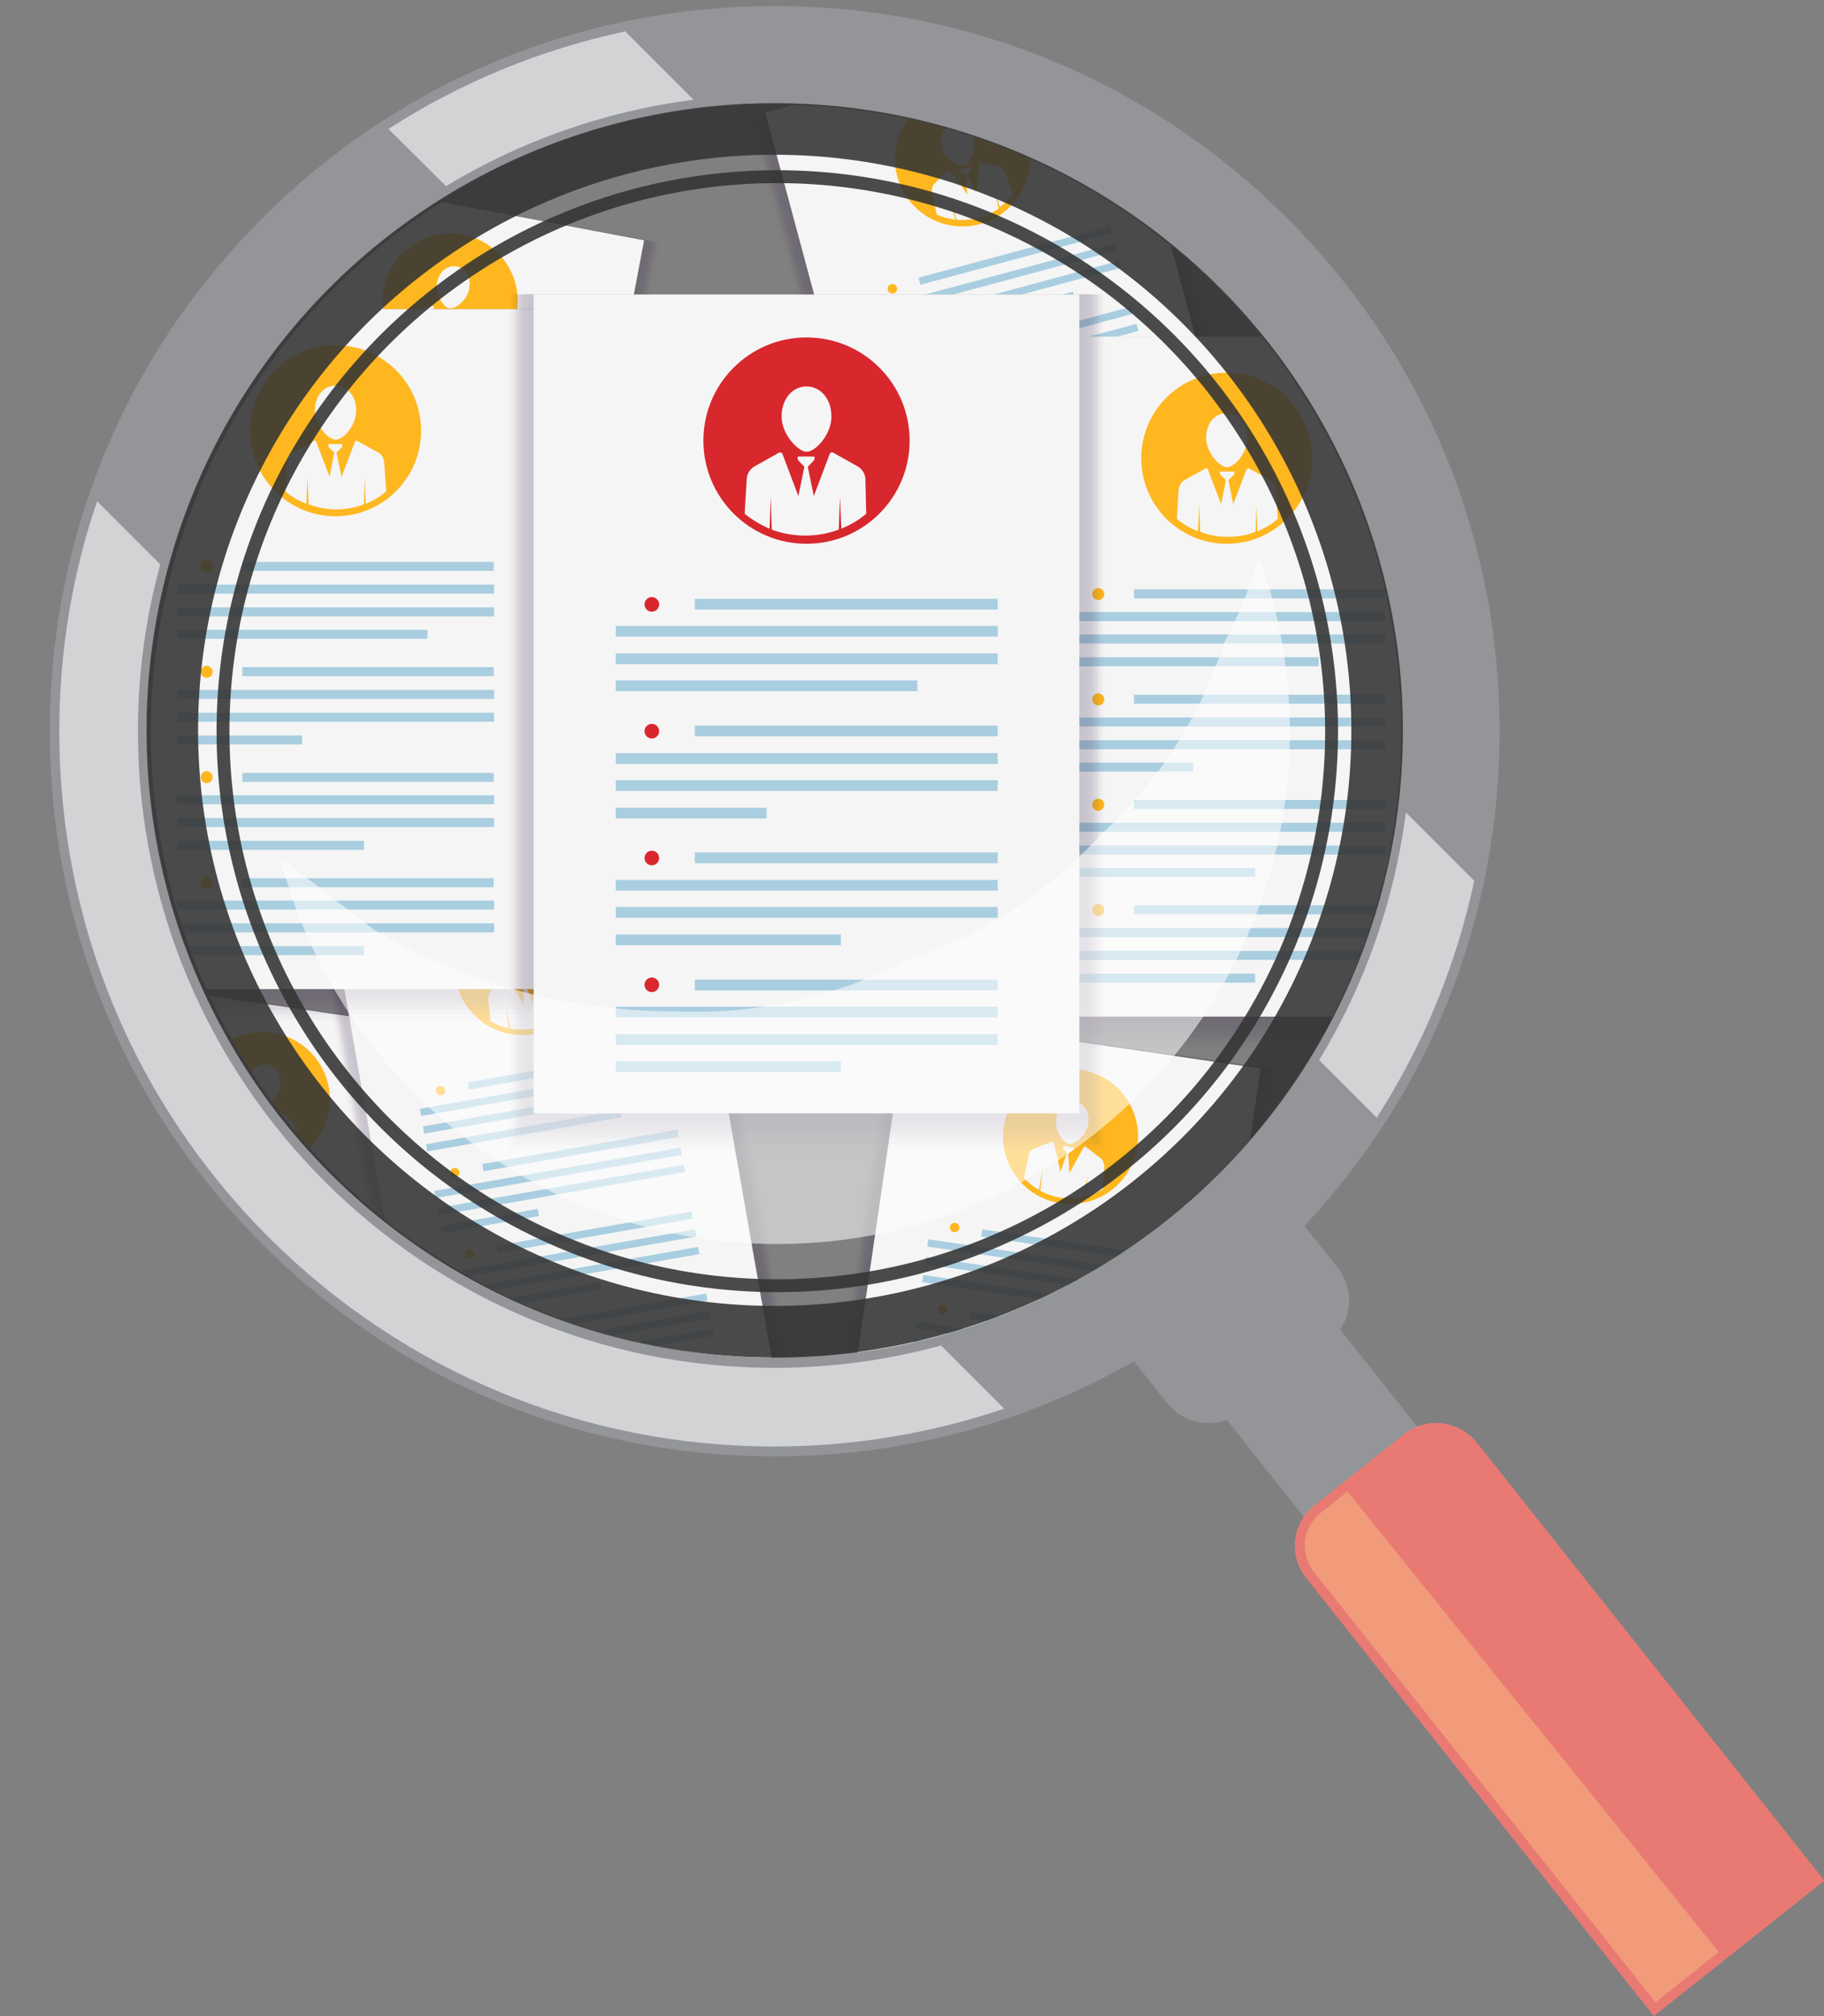 <?xml version="1.0" encoding="utf-8"?>
<!-- Generator: Adobe Illustrator 21.0.0, SVG Export Plug-In . SVG Version: 6.00 Build 0)  -->
<svg version="1.1" id="Objects" xmlns="http://www.w3.org/2000/svg" xmlns:xlink="http://www.w3.org/1999/xlink" x="0px" y="0px"
	 viewBox="0 0 424.5 469" style="enable-background:new 0 0 424.5 469;" xml:space="preserve">
<rect x="0" y="0" width="424.5" height="469" fill="#808080" stroke="none"/>
<style type="text/css">
	.st0{clip-path:url(#XMLID_9_);}
	.st1{opacity:0.23;}
	.st2{opacity:2.000000e-02;fill:#341E45;}
	.st3{opacity:0.129;fill:#341E45;}
	.st4{opacity:0.238;fill:#341E45;}
	.st5{opacity:0.347;fill:#341E45;}
	.st6{opacity:0.456;fill:#341E45;}
	.st7{opacity:0.564;fill:#341E45;}
	.st8{opacity:0.673;fill:#341E45;}
	.st9{opacity:0.782;fill:#341E45;}
	.st10{opacity:0.891;fill:#341E45;}
	.st11{fill:#341E45;}
	.st12{fill:#F5F5F5;}
	.st13{fill:#FEB71F;}
	.st14{fill:#A9CEE0;}
	.st15{fill:#D8272D;}
	.st16{fill:#939598;}
	.st17{fill:#D1D3D4;}
	.st18{fill:#E97A73;}
	.st19{fill:#F19B7A;}
	.st20{opacity:0.88;fill:none;stroke:#333333;stroke-width:12;stroke-miterlimit:10;}
	.st21{opacity:0.54;fill:#FFFFFF;}
	.st22{opacity:0.88;fill:none;stroke:#333333;stroke-width:3;stroke-miterlimit:10;}
</style>
<g id="XMLID_91_">
	<defs>
		<circle id="XMLID_86_" cx="180.9" cy="170.1" r="145.8"/>
	</defs>
	<clipPath id="XMLID_9_">
		<use xlink:href="#XMLID_86_"  style="overflow:visible;"/>
	</clipPath>
	<g id="XMLID_298_" class="st0">
		<g id="XMLID_401_" class="st1">
			
				<rect id="XMLID_201_" x="169.6" y="33.2" transform="matrix(0.26 0.966 -0.966 0.26 250.141 -168.738)" class="st2" width="131.1" height="91.2"/>
			
				<rect id="XMLID_523_" x="189.9" y="13.3" transform="matrix(0.966 -0.26 0.26 0.966 -12.292 63.759)" class="st3" width="90.3" height="130.2"/>
			
				<rect id="XMLID_522_" x="190.2" y="13.3" transform="matrix(0.966 -0.26 0.26 0.966 -12.184 63.714)" class="st4" width="89.4" height="129.3"/>
			
				<rect id="XMLID_521_" x="190.5" y="13.3" transform="matrix(0.966 -0.26 0.26 0.966 -12.076 63.669)" class="st5" width="88.5" height="128.5"/>
			
				<rect id="XMLID_520_" x="190.9" y="13.3" transform="matrix(0.966 -0.26 0.26 0.966 -11.969 63.624)" class="st6" width="87.6" height="127.6"/>
			
				<rect id="XMLID_207_" x="191.2" y="13.3" transform="matrix(0.966 -0.26 0.26 0.966 -11.861 63.579)" class="st7" width="86.7" height="126.7"/>
			
				<rect id="XMLID_206_" x="191.5" y="13.3" transform="matrix(0.966 -0.26 0.26 0.966 -11.753 63.535)" class="st8" width="85.8" height="125.8"/>
			
				<rect id="XMLID_205_" x="191.9" y="13.3" transform="matrix(0.966 -0.26 0.26 0.966 -11.645 63.49)" class="st9" width="84.9" height="124.9"/>
			
				<rect id="XMLID_204_" x="192.2" y="13.4" transform="matrix(0.966 -0.26 0.26 0.966 -11.538 63.445)" class="st10" width="84" height="124"/>
			
				<rect id="XMLID_198_" x="192.6" y="13.4" transform="matrix(0.966 -0.26 0.26 0.966 -11.43 63.4)" class="st11" width="83.1" height="123.1"/>
		</g>
		<g id="XMLID_299_">
			
				<rect id="XMLID_398_" x="192.8" y="13.3" transform="matrix(0.966 -0.26 0.26 0.966 -11.614 63.477)" class="st12" width="83.1" height="124.6"/>
			<g id="XMLID_381_">
				
					<ellipse id="XMLID_395_" transform="matrix(0.966 -0.26 0.26 0.966 -1.919 59.442)" class="st13" cx="223.9" cy="37" rx="15.7" ry="15.7"/>
				<g id="XMLID_382_">
					<g id="XMLID_842_">
						<g id="XMLID_848_">
							<path id="XMLID_849_" class="st12" d="M224.3,38.6c1.4-0.4,3-3.5,2.3-6.2c-0.7-2.6-2.8-4-4.9-3.4c-2,0.5-3.2,2.8-2.5,5.4
								C220,37.1,223.1,38.9,224.3,38.6z"/>
						</g>
						<g id="XMLID_844_">
							<path id="XMLID_845_" class="st12" d="M234,40.2c-0.3-0.7-0.9-1.3-1.6-1.5l-4.1-1c-0.2-0.1-0.4,0.1-0.4,0.3l-0.7,6.8l-2-4.1
								l0.7-1.3c0-0.2,0-0.4-0.1-0.5l-2.4,0.6c0,0.2,0,0.4,0.2,0.5l1.2,0.7l0.3,4.5l-4-5.6c-0.1-0.2-0.4-0.2-0.5,0l-3,3
								c-0.6,0.5-0.8,1.3-0.7,2.1l1.1,5.2c1.3,0.6,2.8,1,4.3,1.2l-1.1-4.8l1.4,4.8c1.7,0.2,3.4,0,5.1-0.4c1.7-0.5,3.3-1.2,4.7-2.2
								l-1.1-4.9l1.4,4.6c1.2-0.9,2.2-2,3.1-3.2L234,40.2z"/>
						</g>
					</g>
				</g>
			</g>
			<g id="XMLID_300_">
				<g id="XMLID_373_">
					
						<rect id="XMLID_380_" x="213.1" y="58.6" transform="matrix(0.966 -0.26 0.26 0.966 -7.338 63.408)" class="st14" width="46.1" height="1.7"/>
					
						<rect id="XMLID_379_" x="202.4" y="64.2" transform="matrix(0.966 -0.26 0.26 0.966 -8.95 62.368)" class="st14" width="58.2" height="1.7"/>
					
						<rect id="XMLID_378_" x="203.4" y="68.2" transform="matrix(0.966 -0.26 0.26 0.966 -9.955 62.787)" class="st14" width="58.2" height="1.7"/>
					
						<rect id="XMLID_377_" x="204.7" y="73.8" transform="matrix(0.966 -0.26 0.26 0.966 -11.578 61.722)" class="st14" width="45.9" height="1.7"/>
					
						<ellipse id="XMLID_374_" transform="matrix(0.966 -0.26 0.26 0.966 -10.322 56.23)" class="st13" cx="207.6" cy="67.2" rx="1.1" ry="1.1"/>
				</g>
				<g id="XMLID_365_">
					
						<rect id="XMLID_372_" x="218.1" y="77.3" transform="matrix(0.966 -0.26 0.26 0.966 -12.013 65.352)" class="st14" width="46.1" height="1.7"/>
					
						<rect id="XMLID_371_" x="207.4" y="82.9" transform="matrix(0.966 -0.26 0.26 0.966 -13.625 64.313)" class="st14" width="58.2" height="1.7"/>
					
						<rect id="XMLID_370_" x="208.5" y="86.9" transform="matrix(0.966 -0.26 0.26 0.966 -14.63 64.732)" class="st14" width="58.2" height="1.7"/>
					
						<rect id="XMLID_369_" x="210.1" y="95.5" transform="matrix(0.966 -0.26 0.26 0.966 -17.408 60.89)" class="st14" width="23" height="1.7"/>
					
						<ellipse id="XMLID_366_" transform="matrix(0.966 -0.26 0.26 0.966 -14.996 58.178)" class="st13" cx="212.6" cy="85.8" rx="1.1" ry="1.1"/>
				</g>
				<g id="XMLID_357_">
					
						<rect id="XMLID_364_" x="223.2" y="95.9" transform="matrix(0.966 -0.26 0.26 0.966 -16.688 67.298)" class="st14" width="46.1" height="1.7"/>
					
						<rect id="XMLID_363_" x="212.4" y="101.5" transform="matrix(0.966 -0.26 0.26 0.966 -18.3 66.258)" class="st14" width="58.2" height="1.7"/>
					
						<rect id="XMLID_362_" x="213.5" y="105.5" transform="matrix(0.966 -0.26 0.26 0.966 -19.305 66.676)" class="st14" width="58.2" height="1.7"/>
					
						<rect id="XMLID_361_" x="215" y="112.6" transform="matrix(0.966 -0.26 0.26 0.966 -21.513 64.205)" class="st14" width="34.3" height="1.7"/>
					
						<ellipse id="XMLID_358_" transform="matrix(0.966 -0.26 0.26 0.966 -19.673 60.133)" class="st13" cx="217.6" cy="104.5" rx="1.1" ry="1.1"/>
				</g>
				<g id="XMLID_301_">
					
						<rect id="XMLID_356_" x="228.2" y="114.6" transform="matrix(0.966 -0.26 0.26 0.966 -21.363 69.243)" class="st14" width="46.1" height="1.7"/>
					
						<rect id="XMLID_355_" x="217.4" y="120.2" transform="matrix(0.966 -0.26 0.26 0.966 -22.975 68.204)" class="st14" width="58.2" height="1.7"/>
					
						<rect id="XMLID_354_" x="218.5" y="124.2" transform="matrix(0.966 -0.26 0.26 0.966 -23.98 68.621)" class="st14" width="58.2" height="1.7"/>
					
						<rect id="XMLID_352_" x="220" y="131.3" transform="matrix(0.966 -0.26 0.26 0.966 -26.188 66.149)" class="st14" width="34.3" height="1.7"/>
					
						<ellipse id="XMLID_302_" transform="matrix(0.966 -0.26 0.26 0.966 -24.348 62.078)" class="st13" cx="222.6" cy="123.1" rx="1.1" ry="1.1"/>
				</g>
			</g>
		</g>
	</g>
	<g id="XMLID_304_" class="st0">
		<g id="XMLID_495_" class="st1">
			
				<rect id="XMLID_189_" x="31.2" y="67" transform="matrix(-0.186 0.983 -0.983 -0.186 225.43 38.629)" class="st2" width="131.1" height="91.2"/>
			
				<rect id="XMLID_519_" x="31.7" y="67.1" transform="matrix(0.186 -0.983 0.983 0.186 -31.488 186.389)" class="st3" width="130.2" height="90.3"/>
			
				<rect id="XMLID_518_" x="32.2" y="67.1" transform="matrix(0.186 -0.983 0.983 0.186 -30.991 186.115)" class="st4" width="129.3" height="89.4"/>
			
				<rect id="XMLID_517_" x="32.7" y="67.1" transform="matrix(0.186 -0.983 0.983 0.186 -30.494 185.841)" class="st5" width="128.5" height="88.5"/>
			
				<rect id="XMLID_515_" x="33.3" y="67.1" transform="matrix(0.186 -0.983 0.983 0.186 -29.997 185.567)" class="st6" width="127.6" height="87.6"/>
			
				<rect id="XMLID_197_" x="33.8" y="67.1" transform="matrix(0.186 -0.983 0.983 0.186 -29.5 185.292)" class="st7" width="126.7" height="86.7"/>
			
				<rect id="XMLID_196_" x="34.3" y="67.1" transform="matrix(0.186 -0.983 0.983 0.186 -29.002 185.018)" class="st8" width="125.8" height="85.8"/>
			
				<rect id="XMLID_195_" x="34.9" y="67.1" transform="matrix(0.186 -0.983 0.983 0.186 -28.505 184.744)" class="st9" width="124.9" height="84.9"/>
			
				<rect id="XMLID_194_" x="35.4" y="67.1" transform="matrix(0.186 -0.983 0.983 0.186 -28.008 184.47)" class="st10" width="124" height="84"/>
			
				<rect id="XMLID_186_" x="55.9" y="47.2" transform="matrix(0.983 0.186 -0.186 0.983 21.984 -16.27)" class="st11" width="83.1" height="123.1"/>
		</g>
		<g id="XMLID_360_">
			
				<rect id="XMLID_492_" x="55.8" y="47.1" transform="matrix(0.983 0.186 -0.186 0.983 22.12 -16.23)" class="st12" width="83.1" height="124.6"/>
			<g id="XMLID_475_">
				
					<ellipse id="XMLID_489_" transform="matrix(0.186 -0.983 0.983 0.186 16.39 159.983)" class="st13" cx="104.8" cy="70.1" rx="15.7" ry="15.7"/>
				<g id="XMLID_476_">
					<g id="XMLID_790_">
						<g id="XMLID_793_">
							<path id="XMLID_794_" class="st12" d="M104.5,71.7c1.4,0.3,4.2-1.8,4.7-4.5c0.5-2.7-0.8-4.8-2.9-5.2
								c-2.1-0.4-4.1,1.1-4.6,3.8C101.2,68.5,103.3,71.5,104.5,71.7z"/>
						</g>
						<g id="XMLID_791_">
							<path id="XMLID_792_" class="st12" d="M112.5,77.4c0.1-0.8-0.2-1.5-0.8-2l-3.3-2.7c-0.2-0.1-0.4-0.1-0.5,0.1l-3.6,5.8
								l-0.1-4.5l1.2-0.8c0.1-0.2,0.1-0.3,0.1-0.5l-2.4-0.5c-0.1,0.2-0.1,0.3-0.1,0.5l0.8,1.2l-1.7,4.2l-1.2-6.8
								c0-0.2-0.3-0.3-0.5-0.3l-4,1.3c-0.7,0.2-1.3,0.8-1.5,1.6l-1.3,5.2c0.9,1.1,2.1,2.1,3.3,3l1.1-4.7l-0.8,4.9
								c1.4,0.9,3.1,1.5,4.8,1.9c1.8,0.3,3.5,0.3,5.2,0l1.1-4.9l-0.7,4.8c1.5-0.3,2.9-0.8,4.2-1.5L112.5,77.4z"/>
						</g>
					</g>
				</g>
			</g>
			<g id="XMLID_367_">
				<g id="XMLID_467_">
					
						<rect id="XMLID_474_" x="83" y="94.9" transform="matrix(0.983 0.186 -0.186 0.983 19.705 -18.104)" class="st14" width="46.1" height="1.7"/>
					
						<rect id="XMLID_473_" x="70.3" y="97.8" transform="matrix(0.983 0.186 -0.186 0.983 20.139 -16.803)" class="st14" width="58.2" height="1.7"/>
					
						<rect id="XMLID_472_" x="69.5" y="101.9" transform="matrix(0.983 0.186 -0.186 0.983 20.887 -16.587)" class="st14" width="58.2" height="1.7"/>
					
						<rect id="XMLID_471_" x="68.9" y="104.8" transform="matrix(0.983 0.186 -0.186 0.983 21.316 -15.268)" class="st14" width="45.9" height="1.7"/>
					
						<ellipse id="XMLID_468_" transform="matrix(0.186 -0.983 0.983 0.186 -25.968 148.951)" class="st13" cx="77" cy="90.2" rx="1.1" ry="1.1"/>
				</g>
				<g id="XMLID_459_">
					
						<rect id="XMLID_466_" x="79.4" y="113.8" transform="matrix(0.983 0.186 -0.186 0.983 23.182 -17.099)" class="st14" width="46.1" height="1.7"/>
					
						<rect id="XMLID_465_" x="66.7" y="116.8" transform="matrix(0.983 0.186 -0.186 0.983 23.616 -15.798)" class="st14" width="58.2" height="1.7"/>
					
						<rect id="XMLID_464_" x="65.9" y="120.9" transform="matrix(0.983 0.186 -0.186 0.983 24.364 -15.582)" class="st14" width="58.2" height="1.7"/>
					
						<rect id="XMLID_463_" x="65.5" y="121.7" transform="matrix(0.983 0.186 -0.186 0.983 24.195 -12.198)" class="st14" width="23" height="1.7"/>
					
						<ellipse id="XMLID_460_" transform="matrix(0.186 -0.983 0.983 0.186 -47.549 160.847)" class="st13" cx="73.4" cy="109.1" rx="1.1" ry="1.1"/>
				</g>
				<g id="XMLID_446_">
					
						<rect id="XMLID_458_" x="75.8" y="132.8" transform="matrix(0.983 0.186 -0.186 0.983 26.658 -16.094)" class="st14" width="46.1" height="1.7"/>
					
						<rect id="XMLID_457_" x="63.1" y="135.8" transform="matrix(0.983 0.186 -0.186 0.983 27.093 -14.793)" class="st14" width="58.2" height="1.7"/>
					
						<rect id="XMLID_456_" x="62.3" y="139.9" transform="matrix(0.983 0.186 -0.186 0.983 27.84 -14.577)" class="st14" width="58.2" height="1.7"/>
					
						<rect id="XMLID_450_" x="61.8" y="141.7" transform="matrix(0.983 0.186 -0.186 0.983 27.966 -12.212)" class="st14" width="34.3" height="1.7"/>
					
						<ellipse id="XMLID_447_" transform="matrix(0.186 -0.983 0.983 0.186 -69.127 172.748)" class="st13" cx="69.8" cy="128.1" rx="1.1" ry="1.1"/>
				</g>
				<g id="XMLID_408_">
					
						<rect id="XMLID_444_" x="72.2" y="151.8" transform="matrix(0.983 0.186 -0.186 0.983 30.135 -15.089)" class="st14" width="46.1" height="1.7"/>
					
						<rect id="XMLID_443_" x="59.5" y="154.8" transform="matrix(0.983 0.186 -0.186 0.983 30.569 -13.789)" class="st14" width="58.2" height="1.7"/>
					
						<rect id="XMLID_442_" x="58.7" y="158.8" transform="matrix(0.983 0.186 -0.186 0.983 31.317 -13.572)" class="st14" width="58.2" height="1.7"/>
					
						<rect id="XMLID_414_" x="58.1" y="160.7" transform="matrix(0.983 0.186 -0.186 0.983 31.443 -11.207)" class="st14" width="34.3" height="1.7"/>
					
						<ellipse id="XMLID_410_" transform="matrix(0.186 -0.983 0.983 0.186 -90.704 184.654)" class="st13" cx="66.1" cy="147.1" rx="1.1" ry="1.1"/>
				</g>
			</g>
		</g>
	</g>
	<g id="XMLID_534_" class="st0">
		<g id="XMLID_589_" class="st1">
			
				<rect id="XMLID_167_" x="-11" y="253" transform="matrix(-0.145 0.99 -0.99 -0.145 357.992 287.798)" class="st2" width="131.1" height="91.2"/>
			
				<rect id="XMLID_307_" x="-10.4" y="253" transform="matrix(0.145 -0.99 0.99 0.145 -248.28 309.134)" class="st3" width="130.2" height="90.3"/>
			
				<rect id="XMLID_303_" x="-9.9" y="253" transform="matrix(0.145 -0.99 0.99 0.145 -247.79 308.821)" class="st4" width="129.3" height="89.4"/>
			
				<rect id="XMLID_297_" x="-9.4" y="253.1" transform="matrix(0.145 -0.99 0.99 0.145 -247.298 308.507)" class="st5" width="128.5" height="88.5"/>
			
				<rect id="XMLID_292_" x="-8.9" y="253.1" transform="matrix(0.145 -0.99 0.99 0.145 -246.808 308.195)" class="st6" width="127.6" height="87.6"/>
			
				<rect id="XMLID_185_" x="-8.4" y="253.1" transform="matrix(0.145 -0.99 0.99 0.145 -246.317 307.881)" class="st7" width="126.7" height="86.7"/>
			
				<rect id="XMLID_178_" x="-7.9" y="253.1" transform="matrix(0.145 -0.99 0.99 0.145 -245.826 307.568)" class="st8" width="125.8" height="85.8"/>
			
				<rect id="XMLID_174_" x="-7.4" y="253.1" transform="matrix(0.145 -0.99 0.99 0.145 -245.335 307.255)" class="st9" width="124.9" height="84.9"/>
			
				<rect id="XMLID_173_" x="-6.9" y="253.1" transform="matrix(0.145 -0.99 0.99 0.145 -244.844 306.942)" class="st10" width="124" height="84"/>
			
				<rect id="XMLID_161_" x="13.6" y="233.1" transform="matrix(0.99 0.145 -0.145 0.99 43.219 -4.885)" class="st11" width="83.1" height="123.1"/>
		</g>
		<g id="XMLID_535_">
			
				<rect id="XMLID_586_" x="13.5" y="233.1" transform="matrix(0.99 0.145 -0.145 0.99 43.327 -4.861)" class="st12" width="83.1" height="124.6"/>
			<g id="XMLID_569_">
				
					<ellipse id="XMLID_583_" transform="matrix(0.145 -0.99 0.99 0.145 -201.006 278.993)" class="st13" cx="60.9" cy="255.8" rx="15.7" ry="15.7"/>
				<g id="XMLID_570_">
					<g id="XMLID_717_">
						<g id="XMLID_720_">
							<path id="XMLID_721_" class="st12" d="M60.6,257.4c1.4,0.2,4.2-2,4.6-4.7c0.4-2.7-1-4.8-3.1-5.1c-2.1-0.3-4,1.3-4.4,4
								C57.2,254.3,59.4,257.2,60.6,257.4z"/>
						</g>
						<g id="XMLID_718_">
							<path id="XMLID_719_" class="st12" d="M68.9,262.8c0-0.8-0.3-1.5-0.9-2l-3.4-2.6c-0.2-0.1-0.4-0.1-0.5,0.1l-3.3,6l-0.3-4.5
								l1.2-0.9c0.1-0.2,0.1-0.3,0.1-0.5l-2.4-0.4c-0.1,0.2-0.1,0.3-0.1,0.5l0.9,1.2l-1.5,4.3l-1.5-6.7c0-0.2-0.3-0.3-0.5-0.3
								l-4,1.5c-0.7,0.3-1.3,0.9-1.4,1.6l-1.1,5.3c1,1.1,2.2,2.1,3.5,2.8l0.9-4.8l-0.6,5c1.5,0.8,3.1,1.4,4.9,1.6
								c1.8,0.3,3.5,0.2,5.2-0.2l0.9-4.9l-0.5,4.8c1.5-0.4,2.8-0.9,4.1-1.7L68.9,262.8z"/>
						</g>
					</g>
				</g>
			</g>
			<g id="XMLID_536_">
				<g id="XMLID_561_">
					
						<rect id="XMLID_568_" x="40.2" y="280.4" transform="matrix(0.99 0.145 -0.145 0.99 41.368 -6.19)" class="st14" width="46.1" height="1.7"/>
					
						<rect id="XMLID_567_" x="27.6" y="283.7" transform="matrix(0.99 0.145 -0.145 0.99 41.767 -5.206)" class="st14" width="58.2" height="1.7"/>
					
						<rect id="XMLID_566_" x="27" y="287.8" transform="matrix(0.99 0.145 -0.145 0.99 42.355 -5.076)" class="st14" width="58.2" height="1.7"/>
					
						<rect id="XMLID_565_" x="26.5" y="291" transform="matrix(0.99 0.145 -0.145 0.99 42.752 -4.078)" class="st14" width="45.9" height="1.7"/>
					
						<ellipse id="XMLID_562_" transform="matrix(0.145 -0.99 0.99 0.145 -245.071 270.454)" class="st13" cx="33.9" cy="277" rx="1.1" ry="1.1"/>
				</g>
				<g id="XMLID_553_">
					
						<rect id="XMLID_560_" x="37.4" y="299.6" transform="matrix(0.99 0.145 -0.145 0.99 44.104 -5.584)" class="st14" width="46.1" height="1.7"/>
					
						<rect id="XMLID_559_" x="24.8" y="302.8" transform="matrix(0.99 0.145 -0.145 0.99 44.504 -4.601)" class="st14" width="58.2" height="1.7"/>
					
						<rect id="XMLID_558_" x="24.2" y="306.9" transform="matrix(0.99 0.145 -0.145 0.99 45.092 -4.47)" class="st14" width="58.2" height="1.7"/>
					
						<rect id="XMLID_557_" x="23.8" y="308.5" transform="matrix(0.99 0.145 -0.145 0.99 45.129 -1.846)" class="st14" width="23" height="1.7"/>
					
						<ellipse id="XMLID_554_" transform="matrix(0.145 -0.99 0.99 0.145 -266.377 284.05)" class="st13" cx="31.1" cy="296.1" rx="1.1" ry="1.1"/>
				</g>
				<g id="XMLID_545_">
					
						<rect id="XMLID_552_" x="34.6" y="318.7" transform="matrix(0.99 0.145 -0.145 0.99 46.84 -4.979)" class="st14" width="46.1" height="1.7"/>
					
						<rect id="XMLID_551_" x="22" y="321.9" transform="matrix(0.99 0.145 -0.145 0.99 47.24 -3.995)" class="st14" width="58.2" height="1.7"/>
					
						<rect id="XMLID_550_" x="21.4" y="326" transform="matrix(0.99 0.145 -0.145 0.99 47.829 -3.865)" class="st14" width="58.2" height="1.7"/>
					
						<rect id="XMLID_549_" x="20.9" y="328.4" transform="matrix(0.99 0.145 -0.145 0.99 48.043 -2.042)" class="st14" width="34.3" height="1.7"/>
					
						<ellipse id="XMLID_546_" transform="matrix(0.145 -0.99 0.99 0.145 -287.683 297.634)" class="st13" cx="28.3" cy="315.2" rx="1.1" ry="1.1"/>
				</g>
				<g id="XMLID_537_">
					
						<rect id="XMLID_544_" x="31.8" y="337.8" transform="matrix(0.99 0.145 -0.145 0.99 49.578 -4.373)" class="st14" width="46.1" height="1.7"/>
					
						<rect id="XMLID_543_" x="19.2" y="341" transform="matrix(0.99 0.145 -0.145 0.99 49.977 -3.389)" class="st14" width="58.2" height="1.7"/>
					
						<rect id="XMLID_542_" x="18.6" y="345.1" transform="matrix(0.99 0.145 -0.145 0.99 50.566 -3.259)" class="st14" width="58.2" height="1.7"/>
					
						<rect id="XMLID_541_" x="18.1" y="347.5" transform="matrix(0.99 0.145 -0.145 0.99 50.78 -1.437)" class="st14" width="34.3" height="1.7"/>
					
						<ellipse id="XMLID_538_" transform="matrix(0.145 -0.99 0.99 0.145 -308.989 311.221)" class="st13" cx="25.5" cy="334.3" rx="1.1" ry="1.1"/>
				</g>
			</g>
		</g>
	</g>
	<g id="XMLID_547_" class="st0">
		<g id="XMLID_777_" class="st1">
			
				<rect id="XMLID_131_" x="177.1" y="261.7" transform="matrix(-0.145 0.99 -0.99 -0.145 581.806 111.6)" class="st2" width="131.1" height="91.2"/>
			
				<rect id="XMLID_253_" x="177.6" y="261.7" transform="matrix(0.145 -0.99 0.99 0.145 -95.976 502.597)" class="st3" width="130.2" height="90.3"/>
			
				<rect id="XMLID_250_" x="178.1" y="261.7" transform="matrix(0.145 -0.99 0.99 0.145 -95.485 502.284)" class="st4" width="129.3" height="89.4"/>
			
				<rect id="XMLID_247_" x="178.6" y="261.7" transform="matrix(0.145 -0.99 0.99 0.145 -94.994 501.971)" class="st5" width="128.5" height="88.5"/>
			
				<rect id="XMLID_245_" x="179.1" y="261.7" transform="matrix(0.145 -0.99 0.99 0.145 -94.503 501.658)" class="st6" width="127.6" height="87.6"/>
			
				<rect id="XMLID_159_" x="179.7" y="261.7" transform="matrix(0.145 -0.99 0.99 0.145 -94.012 501.345)" class="st7" width="126.7" height="86.7"/>
			
				<rect id="XMLID_136_" x="180.2" y="261.7" transform="matrix(0.145 -0.99 0.99 0.145 -93.521 501.032)" class="st8" width="125.8" height="85.8"/>
			
				<rect id="XMLID_135_" x="180.7" y="261.7" transform="matrix(0.145 -0.99 0.99 0.145 -93.03 500.719)" class="st9" width="124.9" height="84.9"/>
			
				<rect id="XMLID_134_" x="181.2" y="261.7" transform="matrix(0.145 -0.99 0.99 0.145 -92.539 500.406)" class="st10" width="124" height="84"/>
			
				<rect id="XMLID_128_" x="201.7" y="241.7" transform="matrix(0.99 0.145 -0.145 0.99 46.447 -32.007)" class="st11" width="83.1" height="123.1"/>
		</g>
		<g id="XMLID_555_">
			
				<rect id="XMLID_774_" x="201.6" y="241.7" transform="matrix(0.99 0.145 -0.145 0.99 46.555 -31.983)" class="st12" width="83.1" height="124.6"/>
			<g id="XMLID_757_">
				
					<ellipse id="XMLID_771_" transform="matrix(0.145 -0.99 0.99 0.145 -48.702 472.457)" class="st13" cx="248.9" cy="264.4" rx="15.7" ry="15.7"/>
				<g id="XMLID_758_">
					<g id="XMLID_633_">
						<g id="XMLID_642_">
							<path id="XMLID_650_" class="st12" d="M248.7,266.1c1.4,0.2,4.2-2,4.6-4.7c0.4-2.7-1-4.8-3.1-5.1s-4,1.3-4.4,4
								C245.3,262.9,247.5,265.9,248.7,266.1z"/>
						</g>
						<g id="XMLID_634_">
							<path id="XMLID_641_" class="st12" d="M257,271.4c0-0.8-0.3-1.5-0.9-2l-3.4-2.6c-0.2-0.1-0.4-0.1-0.5,0.1l-3.3,6l-0.3-4.5
								l1.2-0.9c0.1-0.2,0.1-0.3,0.1-0.5l-2.4-0.4c-0.1,0.2-0.1,0.3-0.1,0.5l0.9,1.2l-1.5,4.3l-1.5-6.7c0-0.2-0.3-0.3-0.5-0.3
								l-4,1.5c-0.7,0.3-1.3,0.9-1.4,1.6l-1.1,5.3c1,1.1,2.2,2.1,3.5,2.8l0.9-4.8l-0.6,5c1.5,0.8,3.1,1.4,4.9,1.6
								c1.8,0.3,3.5,0.2,5.2-0.2l0.9-4.9l-0.5,4.8c1.5-0.4,2.8-0.9,4.1-1.7L257,271.4z"/>
						</g>
					</g>
				</g>
			</g>
			<g id="XMLID_556_">
				<g id="XMLID_749_">
					
						<rect id="XMLID_756_" x="228.2" y="289.1" transform="matrix(0.99 0.145 -0.145 0.99 44.596 -33.312)" class="st14" width="46.1" height="1.7"/>
					
						<rect id="XMLID_755_" x="215.6" y="292.3" transform="matrix(0.99 0.145 -0.145 0.99 44.995 -32.328)" class="st14" width="58.2" height="1.7"/>
					
						<rect id="XMLID_754_" x="215" y="296.4" transform="matrix(0.99 0.145 -0.145 0.99 45.584 -32.198)" class="st14" width="58.2" height="1.7"/>
					
						<rect id="XMLID_753_" x="214.5" y="299.7" transform="matrix(0.99 0.145 -0.145 0.99 45.98 -31.2)" class="st14" width="45.9" height="1.7"/>
					
						<ellipse id="XMLID_750_" transform="matrix(0.145 -0.99 0.99 0.145 -92.763 463.933)" class="st13" cx="222" cy="285.6" rx="1.1" ry="1.1"/>
				</g>
				<g id="XMLID_741_">
					
						<rect id="XMLID_748_" x="225.4" y="308.2" transform="matrix(0.99 0.145 -0.145 0.99 47.333 -32.706)" class="st14" width="46.1" height="1.7"/>
					
						<rect id="XMLID_747_" x="212.9" y="311.4" transform="matrix(0.99 0.145 -0.145 0.99 47.732 -31.722)" class="st14" width="58.2" height="1.7"/>
					
						<rect id="XMLID_746_" x="212.3" y="315.5" transform="matrix(0.99 0.145 -0.145 0.99 48.321 -31.592)" class="st14" width="58.2" height="1.7"/>
					
						<rect id="XMLID_745_" x="211.8" y="317.1" transform="matrix(0.99 0.145 -0.145 0.99 48.357 -28.968)" class="st14" width="23" height="1.7"/>
					
						<ellipse id="XMLID_742_" transform="matrix(0.145 -0.99 0.99 0.145 -114.07 477.514)" class="st13" cx="219.2" cy="304.7" rx="1.1" ry="1.1"/>
				</g>
				<g id="XMLID_694_">
					
						<rect id="XMLID_740_" x="222.6" y="327.3" transform="matrix(0.99 0.145 -0.145 0.99 50.07 -32.1)" class="st14" width="46.1" height="1.7"/>
					
						<rect id="XMLID_739_" x="210.1" y="330.6" transform="matrix(0.99 0.145 -0.145 0.99 50.469 -31.117)" class="st14" width="58.2" height="1.7"/>
					
						<rect id="XMLID_738_" x="209.5" y="334.7" transform="matrix(0.99 0.145 -0.145 0.99 51.057 -30.986)" class="st14" width="58.2" height="1.7"/>
					
						<rect id="XMLID_726_" x="209" y="337" transform="matrix(0.99 0.145 -0.145 0.99 51.272 -29.164)" class="st14" width="34.3" height="1.7"/>
					
						<ellipse id="XMLID_696_" transform="matrix(0.145 -0.99 0.99 0.145 -135.382 491.085)" class="st13" cx="216.4" cy="323.9" rx="1.1" ry="1.1"/>
				</g>
				<g id="XMLID_598_">
					
						<rect id="XMLID_692_" x="219.8" y="346.4" transform="matrix(0.99 0.145 -0.145 0.99 52.806 -31.494)" class="st14" width="46.1" height="1.7"/>
					
						<rect id="XMLID_690_" x="207.3" y="349.7" transform="matrix(0.99 0.145 -0.145 0.99 53.206 -30.511)" class="st14" width="58.2" height="1.7"/>
					
						<rect id="XMLID_649_" x="206.7" y="353.8" transform="matrix(0.99 0.145 -0.145 0.99 53.794 -30.381)" class="st14" width="58.2" height="1.7"/>
					
						<rect id="XMLID_603_" x="206.2" y="356.2" transform="matrix(0.99 0.145 -0.145 0.99 54.009 -28.559)" class="st14" width="34.3" height="1.7"/>
					
						<ellipse id="XMLID_599_" transform="matrix(0.145 -0.99 0.99 0.145 -156.681 504.683)" class="st13" cx="213.6" cy="343" rx="1.1" ry="1.1"/>
				</g>
			</g>
		</g>
	</g>
	<g id="XMLID_628_" class="st0">
		<g id="XMLID_683_" class="st1">
			
				<rect id="XMLID_121_" x="63.4" y="222.2" transform="matrix(0.173 0.985 -0.985 0.173 370.412 94.502)" class="st2" width="131.1" height="91.2"/>
			
				<rect id="XMLID_211_" x="83.7" y="202.2" transform="matrix(0.985 -0.173 0.173 0.985 -44.278 26.302)" class="st3" width="90.3" height="130.2"/>
			
				<rect id="XMLID_210_" x="84.1" y="202.2" transform="matrix(0.985 -0.173 0.173 0.985 -44.203 26.282)" class="st4" width="89.4" height="129.3"/>
			
				<rect id="XMLID_209_" x="84.5" y="202.2" transform="matrix(0.985 -0.173 0.173 0.985 -44.129 26.262)" class="st5" width="88.5" height="128.5"/>
			
				<rect id="XMLID_208_" x="84.8" y="202.3" transform="matrix(0.985 -0.173 0.173 0.985 -44.054 26.242)" class="st6" width="87.6" height="127.6"/>
			
				<rect id="XMLID_127_" x="85.2" y="202.3" transform="matrix(0.985 -0.173 0.173 0.985 -43.979 26.222)" class="st7" width="86.7" height="126.7"/>
			
				<rect id="XMLID_126_" x="85.6" y="202.3" transform="matrix(0.985 -0.173 0.173 0.985 -43.905 26.202)" class="st8" width="85.8" height="125.8"/>
			
				<rect id="XMLID_125_" x="86" y="202.3" transform="matrix(0.985 -0.173 0.173 0.985 -43.83 26.182)" class="st9" width="84.9" height="124.9"/>
			
				<rect id="XMLID_124_" x="86.3" y="202.3" transform="matrix(0.985 -0.173 0.173 0.985 -43.755 26.162)" class="st10" width="84" height="124"/>
			
				<rect id="XMLID_118_" x="86.7" y="202.3" transform="matrix(0.985 -0.173 0.173 0.985 -43.681 26.142)" class="st11" width="83.1" height="123.1"/>
		</g>
		<g id="XMLID_629_">
			
				<rect id="XMLID_680_" x="86.8" y="202.3" transform="matrix(0.985 -0.173 0.173 0.985 -43.809 26.177)" class="st12" width="83.1" height="124.6"/>
			<g id="XMLID_663_">
				
					<ellipse id="XMLID_677_" transform="matrix(0.985 -0.173 0.173 0.985 -37.091 24.385)" class="st13" cx="121.5" cy="225.1" rx="15.7" ry="15.7"/>
				<g id="XMLID_664_">
					<g id="XMLID_564_">
						<g id="XMLID_573_">
							<path id="XMLID_574_" class="st12" d="M121.7,226.8c1.4-0.2,3.3-3.2,2.8-5.9c-0.5-2.7-2.5-4.2-4.6-3.9
								c-2.1,0.4-3.4,2.5-3,5.2C117.5,224.9,120.5,227,121.7,226.8z"/>
						</g>
						<g id="XMLID_571_">
							<path id="XMLID_572_" class="st12" d="M131.3,229.3c-0.2-0.7-0.8-1.4-1.5-1.6l-4-1.4c-0.2-0.1-0.4,0.1-0.5,0.3l-1.3,6.7
								l-1.7-4.2l0.8-1.2c0-0.2,0-0.4-0.1-0.5l-2.4,0.4c0,0.2,0,0.4,0.1,0.5l1.2,0.8l-0.1,4.5l-3.5-5.9c-0.1-0.2-0.4-0.2-0.5-0.1
								l-3.3,2.7c-0.6,0.5-0.9,1.2-0.9,2l0.6,5.3c1.3,0.7,2.7,1.3,4.2,1.6l-0.6-4.8l1,4.9c1.7,0.3,3.4,0.3,5.2,0
								c1.8-0.3,3.4-0.9,4.9-1.8l-0.7-5l1,4.8c1.3-0.8,2.4-1.8,3.3-2.9L131.3,229.3z"/>
						</g>
					</g>
				</g>
			</g>
			<g id="XMLID_630_">
				<g id="XMLID_655_">
					
						<rect id="XMLID_662_" x="108.6" y="247.8" transform="matrix(0.985 -0.173 0.173 0.985 -40.996 26.509)" class="st14" width="46.1" height="1.7"/>
					
						<rect id="XMLID_661_" x="97.4" y="252.9" transform="matrix(0.985 -0.173 0.173 0.985 -41.963 25.684)" class="st14" width="58.2" height="1.7"/>
					
						<rect id="XMLID_660_" x="98.1" y="257" transform="matrix(0.985 -0.173 0.173 0.985 -42.659 25.87)" class="st14" width="58.2" height="1.7"/>
					
						<rect id="XMLID_659_" x="98.9" y="262.2" transform="matrix(0.985 -0.173 0.173 0.985 -43.629 25.028)" class="st14" width="45.9" height="1.7"/>
					
						<ellipse id="XMLID_656_" transform="matrix(0.985 -0.173 0.173 0.985 -42.328 21.543)" class="st13" cx="102.5" cy="253.7" rx="1.1" ry="1.1"/>
				</g>
				<g id="XMLID_647_">
					
						<rect id="XMLID_654_" x="112" y="266.8" transform="matrix(0.985 -0.173 0.173 0.985 -44.236 27.372)" class="st14" width="46.1" height="1.7"/>
					
						<rect id="XMLID_653_" x="100.7" y="272" transform="matrix(0.985 -0.173 0.173 0.985 -45.202 26.548)" class="st14" width="58.2" height="1.7"/>
					
						<rect id="XMLID_652_" x="101.5" y="276" transform="matrix(0.985 -0.173 0.173 0.985 -45.898 26.734)" class="st14" width="58.2" height="1.7"/>
					
						<rect id="XMLID_651_" x="102.4" y="283.2" transform="matrix(0.985 -0.173 0.173 0.985 -47.382 23.968)" class="st14" width="23" height="1.7"/>
					
						<ellipse id="XMLID_648_" transform="matrix(0.985 -0.173 0.173 0.985 -45.565 22.406)" class="st13" cx="105.8" cy="272.8" rx="1.1" ry="1.1"/>
				</g>
				<g id="XMLID_639_">
					
						<rect id="XMLID_646_" x="115.3" y="285.8" transform="matrix(0.985 -0.173 0.173 0.985 -47.475 28.236)" class="st14" width="46.1" height="1.7"/>
					
						<rect id="XMLID_645_" x="104.1" y="291" transform="matrix(0.985 -0.173 0.173 0.985 -48.441 27.412)" class="st14" width="58.2" height="1.7"/>
					
						<rect id="XMLID_644_" x="104.8" y="295.1" transform="matrix(0.985 -0.173 0.173 0.985 -49.137 27.598)" class="st14" width="58.2" height="1.7"/>
					
						<rect id="XMLID_643_" x="105.7" y="301.2" transform="matrix(0.985 -0.173 0.173 0.985 -50.368 25.78)" class="st14" width="34.3" height="1.7"/>
					
						<ellipse id="XMLID_640_" transform="matrix(0.985 -0.173 0.173 0.985 -48.805 23.27)" class="st13" cx="109.2" cy="291.8" rx="1.1" ry="1.1"/>
				</g>
				<g id="XMLID_631_">
					
						<rect id="XMLID_638_" x="118.7" y="304.9" transform="matrix(0.985 -0.173 0.173 0.985 -50.714 29.1)" class="st14" width="46.1" height="1.7"/>
					
						<rect id="XMLID_637_" x="107.4" y="310" transform="matrix(0.985 -0.173 0.173 0.985 -51.68 28.276)" class="st14" width="58.2" height="1.7"/>
					
						<rect id="XMLID_636_" x="108.1" y="314.1" transform="matrix(0.985 -0.173 0.173 0.985 -52.377 28.461)" class="st14" width="58.2" height="1.7"/>
					
						<rect id="XMLID_635_" x="109" y="320.3" transform="matrix(0.985 -0.173 0.173 0.985 -53.607 26.644)" class="st14" width="34.3" height="1.7"/>
					
						<ellipse id="XMLID_632_" transform="matrix(0.985 -0.173 0.173 0.985 -52.047 24.135)" class="st13" cx="112.5" cy="310.8" rx="1.1" ry="1.1"/>
				</g>
			</g>
		</g>
	</g>
	<g id="XMLID_85_" class="st0">
		<g id="XMLID_175_" class="st1">
			
				<rect id="XMLID_108_" x="202.3" y="103.7" transform="matrix(-1.836970e-16 1 -1 -1.836970e-16 447.063 -124.027)" class="st2" width="166.4" height="115.7"/>
			<rect id="XMLID_117_" x="228.3" y="78.3" class="st3" width="114.6" height="165.3"/>
			<rect id="XMLID_116_" x="228.8" y="78.3" class="st4" width="113.4" height="164.1"/>
			<rect id="XMLID_115_" x="229.4" y="78.3" class="st5" width="112.3" height="163"/>
			<rect id="XMLID_114_" x="230" y="78.3" class="st6" width="111.2" height="161.9"/>
			<rect id="XMLID_113_" x="230.5" y="78.3" class="st7" width="110" height="160.7"/>
			<rect id="XMLID_112_" x="231.1" y="78.3" class="st8" width="108.9" height="159.6"/>
			<rect id="XMLID_110_" x="231.7" y="78.3" class="st9" width="107.7" height="158.5"/>
			<rect id="XMLID_109_" x="232.3" y="78.3" class="st10" width="106.6" height="157.4"/>
			<rect id="XMLID_107_" x="232.8" y="78.3" class="st11" width="105.4" height="156.2"/>
		</g>
		<g id="XMLID_88_">
			<rect id="XMLID_172_" x="232.8" y="78.3" class="st12" width="105.4" height="158.2"/>
			<g id="XMLID_157_">
				<circle id="XMLID_171_" class="st13" cx="285.5" cy="106.6" r="19.9"/>
				<g id="XMLID_158_">
					<g id="XMLID_484_">
						<g id="XMLID_488_">
							<path id="XMLID_490_" class="st12" d="M285.5,108.7c1.8,0,4.8-3.3,4.8-6.8c0-3.5-2.2-5.8-4.8-5.8c-2.7,0-4.8,2.3-4.8,5.8
								C280.7,105.4,284,108.7,285.5,108.7z"/>
						</g>
						<g id="XMLID_485_">
							<path id="XMLID_487_" class="st12" d="M296.9,113.9c-0.1-1-0.6-1.9-1.5-2.3l-4.7-2.6c-0.2-0.1-0.5,0-0.6,0.2l-3.1,8.1
								l-1.1-5.6l1.3-1.3c0.1-0.2,0.1-0.5,0-0.7H284c-0.1,0.2-0.1,0.4,0,0.7l1.3,1.3l-1.1,5.6l-3.1-8.1c-0.1-0.3-0.4-0.4-0.6-0.2
								l-4.7,2.6c-0.9,0.5-1.4,1.4-1.5,2.3l-0.4,6.8c1.4,1.2,3.1,2.2,4.9,2.9l0.3-6.2l0.2,6.3c2,0.8,4.2,1.2,6.4,1.2
								c2.3,0,4.5-0.4,6.5-1.2l0.2-6.3l0.2,6.2c1.8-0.7,3.4-1.7,4.8-2.9L296.9,113.9z"/>
						</g>
					</g>
				</g>
			</g>
			<g id="XMLID_102_">
				<g id="XMLID_151_">
					<rect id="XMLID_156_" x="263.9" y="137.1" class="st14" width="58.5" height="2.1"/>
					<rect id="XMLID_155_" x="248.6" y="142.4" class="st14" width="73.8" height="2.1"/>
					<rect id="XMLID_154_" x="248.6" y="147.6" class="st14" width="73.8" height="2.1"/>
					<rect id="XMLID_153_" x="248.6" y="152.9" class="st14" width="58.3" height="2.1"/>
					<circle id="XMLID_152_" class="st13" cx="255.6" cy="138.2" r="1.4"/>
				</g>
				<g id="XMLID_145_">
					<rect id="XMLID_150_" x="263.9" y="161.6" class="st14" width="58.5" height="2.1"/>
					<rect id="XMLID_149_" x="248.6" y="166.9" class="st14" width="73.8" height="2.1"/>
					<rect id="XMLID_148_" x="248.6" y="172.2" class="st14" width="73.8" height="2.1"/>
					<rect id="XMLID_147_" x="248.6" y="177.4" class="st14" width="29.1" height="2.1"/>
					<circle id="XMLID_146_" class="st13" cx="255.6" cy="162.7" r="1.4"/>
				</g>
				<g id="XMLID_139_">
					<rect id="XMLID_144_" x="263.9" y="186.1" class="st14" width="58.5" height="2.1"/>
					<rect id="XMLID_143_" x="248.6" y="191.4" class="st14" width="73.8" height="2.1"/>
					<rect id="XMLID_142_" x="248.6" y="196.7" class="st14" width="73.8" height="2.1"/>
					<rect id="XMLID_141_" x="248.6" y="201.9" class="st14" width="43.5" height="2.1"/>
					<circle id="XMLID_140_" class="st13" cx="255.6" cy="187.2" r="1.4"/>
				</g>
				<g id="XMLID_103_">
					<rect id="XMLID_138_" x="263.9" y="210.6" class="st14" width="58.5" height="2.1"/>
					<rect id="XMLID_137_" x="248.6" y="215.9" class="st14" width="73.8" height="2.1"/>
					<rect id="XMLID_111_" x="248.6" y="221.2" class="st14" width="73.8" height="2.1"/>
					<rect id="XMLID_105_" x="248.6" y="226.5" class="st14" width="43.5" height="2.1"/>
					<circle id="XMLID_104_" class="st13" cx="255.6" cy="211.7" r="1.4"/>
				</g>
			</g>
		</g>
	</g>
	<g id="XMLID_160_" class="st0">
		<g id="XMLID_259_" class="st1">
			
				<rect id="XMLID_87_" x="-5.1" y="97.3" transform="matrix(-1.836970e-16 1 -1 -1.836970e-16 233.202 77.072)" class="st2" width="166.4" height="115.7"/>
			<rect id="XMLID_101_" x="20.8" y="71.9" class="st3" width="114.6" height="165.3"/>
			<rect id="XMLID_99_" x="21.3" y="71.9" class="st4" width="113.4" height="164.1"/>
			<rect id="XMLID_98_" x="21.9" y="71.9" class="st5" width="112.3" height="163"/>
			<rect id="XMLID_97_" x="22.5" y="71.9" class="st6" width="111.2" height="161.9"/>
			<rect id="XMLID_96_" x="23.1" y="71.9" class="st7" width="110" height="160.7"/>
			<rect id="XMLID_93_" x="23.6" y="71.9" class="st8" width="108.9" height="159.6"/>
			<rect id="XMLID_90_" x="24.2" y="71.9" class="st9" width="107.7" height="158.5"/>
			<rect id="XMLID_89_" x="24.8" y="71.9" class="st10" width="106.6" height="157.4"/>
			<rect id="XMLID_84_" x="25.3" y="71.9" class="st11" width="105.4" height="156.2"/>
		</g>
		<g id="XMLID_162_">
			<rect id="XMLID_256_" x="25.3" y="71.9" class="st12" width="105.4" height="158.2"/>
			<g id="XMLID_241_">
				<circle id="XMLID_255_" class="st13" cx="78.1" cy="100.2" r="19.9"/>
				<g id="XMLID_242_">
					<g id="XMLID_413_">
						<g id="XMLID_417_">
							<path id="XMLID_418_" class="st12" d="M78.1,102.3c1.8,0,4.8-3.3,4.8-6.8c0-3.5-2.2-5.8-4.8-5.8c-2.7,0-4.8,2.3-4.8,5.8
								C73.2,99,76.5,102.3,78.1,102.3z"/>
						</g>
						<g id="XMLID_415_">
							<path id="XMLID_416_" class="st12" d="M89.4,107.5c-0.1-1-0.6-1.9-1.5-2.3l-4.7-2.6c-0.2-0.1-0.5,0-0.6,0.2l-3.1,8.1
								l-1.2-5.6l1.3-1.3c0.1-0.2,0.1-0.5,0-0.7h-3.1c-0.1,0.2-0.1,0.4,0,0.7l1.3,1.3l-1.1,5.6l-3.1-8.1c-0.1-0.3-0.4-0.4-0.6-0.2
								l-4.7,2.6c-0.9,0.5-1.4,1.4-1.5,2.3l-0.4,6.8c1.4,1.2,3.1,2.2,4.9,2.9l0.3-6.2l0.2,6.3c2,0.8,4.2,1.2,6.4,1.2
								c2.3,0,4.5-0.4,6.5-1.2l0.2-6.3l0.2,6.2c1.8-0.7,3.4-1.7,4.8-2.9L89.4,107.5z"/>
						</g>
					</g>
				</g>
			</g>
			<g id="XMLID_163_">
				<g id="XMLID_235_">
					<rect id="XMLID_240_" x="56.4" y="130.7" class="st14" width="58.5" height="2.1"/>
					<rect id="XMLID_239_" x="41.2" y="136" class="st14" width="73.8" height="2.1"/>
					<rect id="XMLID_238_" x="41.2" y="141.3" class="st14" width="73.8" height="2.1"/>
					<rect id="XMLID_237_" x="41.2" y="146.5" class="st14" width="58.3" height="2.1"/>
					<circle id="XMLID_236_" class="st13" cx="48.1" cy="131.8" r="1.4"/>
				</g>
				<g id="XMLID_224_">
					<rect id="XMLID_234_" x="56.4" y="155.2" class="st14" width="58.5" height="2.1"/>
					<rect id="XMLID_233_" x="41.2" y="160.5" class="st14" width="73.8" height="2.1"/>
					<rect id="XMLID_232_" x="41.2" y="165.8" class="st14" width="73.8" height="2.1"/>
					<rect id="XMLID_231_" x="41.2" y="171.1" class="st14" width="29.1" height="2.1"/>
					<circle id="XMLID_230_" class="st13" cx="48.1" cy="156.3" r="1.4"/>
				</g>
				<g id="XMLID_217_">
					<rect id="XMLID_223_" x="56.4" y="179.8" class="st14" width="58.5" height="2.1"/>
					<rect id="XMLID_222_" x="41.2" y="185" class="st14" width="73.8" height="2.1"/>
					<rect id="XMLID_221_" x="41.2" y="190.3" class="st14" width="73.8" height="2.1"/>
					<rect id="XMLID_220_" x="41.2" y="195.6" class="st14" width="43.5" height="2.1"/>
					<circle id="XMLID_218_" class="st13" cx="48.1" cy="180.8" r="1.4"/>
				</g>
				<g id="XMLID_179_">
					<rect id="XMLID_216_" x="56.4" y="204.3" class="st14" width="58.5" height="2.1"/>
					<rect id="XMLID_193_" x="41.2" y="209.5" class="st14" width="73.8" height="2.1"/>
					<rect id="XMLID_184_" x="41.2" y="214.8" class="st14" width="73.8" height="2.1"/>
					<rect id="XMLID_182_" x="41.2" y="220.1" class="st14" width="43.5" height="2.1"/>
					<circle id="XMLID_181_" class="st13" cx="48.1" cy="205.3" r="1.4"/>
				</g>
			</g>
		</g>
	</g>
	<g id="XMLID_81_" class="st0">
		<g id="XMLID_58_" class="st1">
			
				<rect id="XMLID_35_" x="87.5" y="99" transform="matrix(-1.836970e-16 1 -1 -1.836970e-16 356.432 -19.042)" class="st2" width="200.4" height="139.4"/>
			<rect id="XMLID_82_" x="118.7" y="68.5" class="st3" width="138" height="199"/>
			<rect id="XMLID_74_" x="119.4" y="68.5" class="st4" width="136.6" height="197.7"/>
			<rect id="XMLID_41_" x="120.1" y="68.5" class="st5" width="135.3" height="196.3"/>
			<rect id="XMLID_40_" x="120.8" y="68.5" class="st6" width="133.9" height="195"/>
			<rect id="XMLID_39_" x="121.5" y="68.5" class="st7" width="132.5" height="193.6"/>
			<rect id="XMLID_38_" x="122.2" y="68.5" class="st8" width="131.1" height="192.2"/>
			<rect id="XMLID_37_" x="122.9" y="68.5" class="st9" width="129.7" height="190.9"/>
			<rect id="XMLID_36_" x="123.6" y="68.5" class="st10" width="128.4" height="189.5"/>
			<rect id="XMLID_33_" x="124.2" y="68.5" class="st11" width="127" height="188.2"/>
		</g>
		<g id="XMLID_80_">
			<rect id="XMLID_44_" x="124.2" y="68.5" class="st12" width="127" height="190.5"/>
			<g id="XMLID_45_">
				<circle id="XMLID_31_" class="st15" cx="187.7" cy="102.5" r="24"/>
				<g id="XMLID_46_">
					<g id="XMLID_853_">
						<g id="XMLID_857_">
							<path id="XMLID_858_" class="st12" d="M187.7,105.1c2.1,0,5.8-4,5.8-8.2c0-4.2-2.6-7-5.8-7c-3.2,0-5.8,2.8-5.8,7
								C181.9,101.1,185.8,105.1,187.7,105.1z"/>
						</g>
						<g id="XMLID_854_">
							<path id="XMLID_855_" class="st12" d="M201.4,111.3c-0.1-1.2-0.8-2.2-1.8-2.8l-5.7-3.2c-0.3-0.2-0.7,0-0.8,0.3l-3.7,9.8
								l-1.4-6.8l1.5-1.6c0.1-0.3,0.1-0.5,0-0.8h-3.8c-0.1,0.3-0.1,0.5,0,0.8l1.5,1.6l-1.4,6.8l-3.7-9.8c-0.1-0.3-0.5-0.4-0.8-0.3
								l-5.7,3.2c-1,0.6-1.7,1.6-1.8,2.8l-0.5,8.2c1.7,1.4,3.7,2.6,5.8,3.5l0.3-7.4l0.2,7.6c2.4,0.9,5,1.4,7.8,1.4
								c2.7,0,5.4-0.5,7.8-1.4l0.3-7.6l0.3,7.4c2.1-0.9,4.1-2,5.8-3.5L201.4,111.3z"/>
						</g>
					</g>
				</g>
			</g>
			<g id="XMLID_55_">
				<g id="XMLID_54_">
					<rect id="XMLID_48_" x="161.7" y="139.3" class="st14" width="70.5" height="2.5"/>
					<rect id="XMLID_50_" x="143.3" y="145.6" class="st14" width="88.9" height="2.5"/>
					<rect id="XMLID_52_" x="143.3" y="152" class="st14" width="88.9" height="2.5"/>
					<rect id="XMLID_53_" x="143.3" y="158.3" class="st14" width="70.2" height="2.5"/>
					<circle id="XMLID_49_" class="st15" cx="151.7" cy="140.6" r="1.7"/>
				</g>
				<g id="XMLID_56_">
					<rect id="XMLID_65_" x="161.7" y="168.8" class="st14" width="70.5" height="2.5"/>
					<rect id="XMLID_64_" x="143.3" y="175.2" class="st14" width="88.9" height="2.5"/>
					<rect id="XMLID_63_" x="143.3" y="181.5" class="st14" width="88.9" height="2.5"/>
					<rect id="XMLID_62_" x="143.3" y="187.9" class="st14" width="35.1" height="2.5"/>
					<circle id="XMLID_59_" class="st15" cx="151.7" cy="170.1" r="1.7"/>
				</g>
				<g id="XMLID_66_">
					<rect id="XMLID_71_" x="161.7" y="198.3" class="st14" width="70.5" height="2.5"/>
					<rect id="XMLID_70_" x="143.3" y="204.7" class="st14" width="88.9" height="2.5"/>
					<rect id="XMLID_69_" x="143.3" y="211" class="st14" width="88.9" height="2.5"/>
					<rect id="XMLID_68_" x="143.3" y="217.4" class="st14" width="52.4" height="2.5"/>
					<circle id="XMLID_67_" class="st15" cx="151.7" cy="199.6" r="1.7"/>
				</g>
				<g id="XMLID_73_">
					<rect id="XMLID_79_" x="161.7" y="227.9" class="st14" width="70.5" height="2.5"/>
					<rect id="XMLID_78_" x="143.3" y="234.2" class="st14" width="88.9" height="2.5"/>
					<rect id="XMLID_77_" x="143.3" y="240.6" class="st14" width="88.9" height="2.5"/>
					<rect id="XMLID_76_" x="143.3" y="246.9" class="st14" width="52.4" height="2.5"/>
					<circle id="XMLID_75_" class="st15" cx="151.7" cy="229.1" r="1.7"/>
				</g>
			</g>
		</g>
	</g>
</g>
<path id="XMLID_824_" class="st16" d="M11.6,170.1c0,45.1,17.5,87.4,49.4,119.3c31.9,31.9,74.2,49.4,119.3,49.4
	c29.8,0,58.4-7.7,83.6-22.1l7.8,9.8c3.4,4.2,9,5.6,13.8,3.8l22.4,28.2l26.4-21l-22.4-28.2c2.9-4.2,2.8-10-0.5-14.3l-7.8-9.8
	c29.3-31.3,45.4-72,45.4-115.1c0-45.1-17.5-87.4-49.4-119.3S225.3,1.4,180.3,1.4C135.2,1.4,92.9,18.9,61,50.8
	C29.1,82.7,11.6,125,11.6,170.1z M34.5,170.1c0-80.5,65.3-145.8,145.8-145.8c80.5,0,145.8,65.3,145.8,145.8s-65.3,145.8-145.8,145.8
	C99.7,315.9,34.5,250.6,34.5,170.1z"/>
<path id="XMLID_278_" class="st17" d="M327.2,189l15.9,15.9c-4.2,19.6-11.8,38.2-22.7,55.1L307,246.6
	C317.5,229.4,324.5,209.8,327.2,189z"/>
<path id="XMLID_819_" class="st17" d="M37.3,131.3c-3.4,12.4-5.2,25.4-5.2,38.8c0,81.7,66.4,148.1,148.1,148.1
	c13.4,0,26.4-1.8,38.8-5.2l14.7,14.7c-17.1,5.8-35.2,8.8-53.5,8.8c-44.4,0-86.2-17.3-117.7-48.7c-31.4-31.4-48.7-73.2-48.7-117.7
	c0-18.5,3-36.5,8.8-53.5L37.3,131.3z"/>
<path id="XMLID_827_" class="st17" d="M145.5,7.3l15.9,15.9c-20.9,2.7-40.4,9.7-57.6,20.1L90.4,30C107.3,19.1,125.9,11.5,145.5,7.3z
	"/>
<path id="XMLID_106_" class="st18" d="M326.7,333.7l-20.8,16.5c-5.2,4.1-6.1,11.7-1.9,16.9L384.9,469l39.7-31.5l-80.9-101.9
	C339.5,330.4,331.9,329.5,326.7,333.7z"/>
<path id="XMLID_820_" class="st19" d="M307.3,352l6.3-5L400,454.1l-14.7,11.7l-79.5-100.1c-1.6-2-2.3-4.6-2.1-7.2
	C304,355.9,305.3,353.6,307.3,352z"/>
<ellipse id="XMLID_92_" class="st20" cx="180.3" cy="169.9" rx="140.2" ry="139.9"/>
<path id="XMLID_846_" class="st21" d="M293,129.4c-2,6.9-4.6,13.6-8.1,20.1c-5.6,17.3-15.2,32.3-28.9,44.9
	c-12.6,13.6-27.6,23.2-44.9,28.9c-16.6,8.7-34.6,12.7-53.8,12c-25.2-0.1-48.7-6.4-70.4-19.1c-7.2-5.6-14.5-11.2-21.7-16.8
	c13.1,51.7,59.9,90,115.7,90c65.9,0,119.3-53.4,119.3-119.3C300.1,155.8,297.6,142.1,293,129.4z"/>
<circle id="XMLID_95_" class="st22" cx="180.9" cy="170.1" r="129"/>
<g>
</g>
<g>
</g>
<g>
</g>
<g>
</g>
<g>
</g>
<g>
</g>
</svg>
